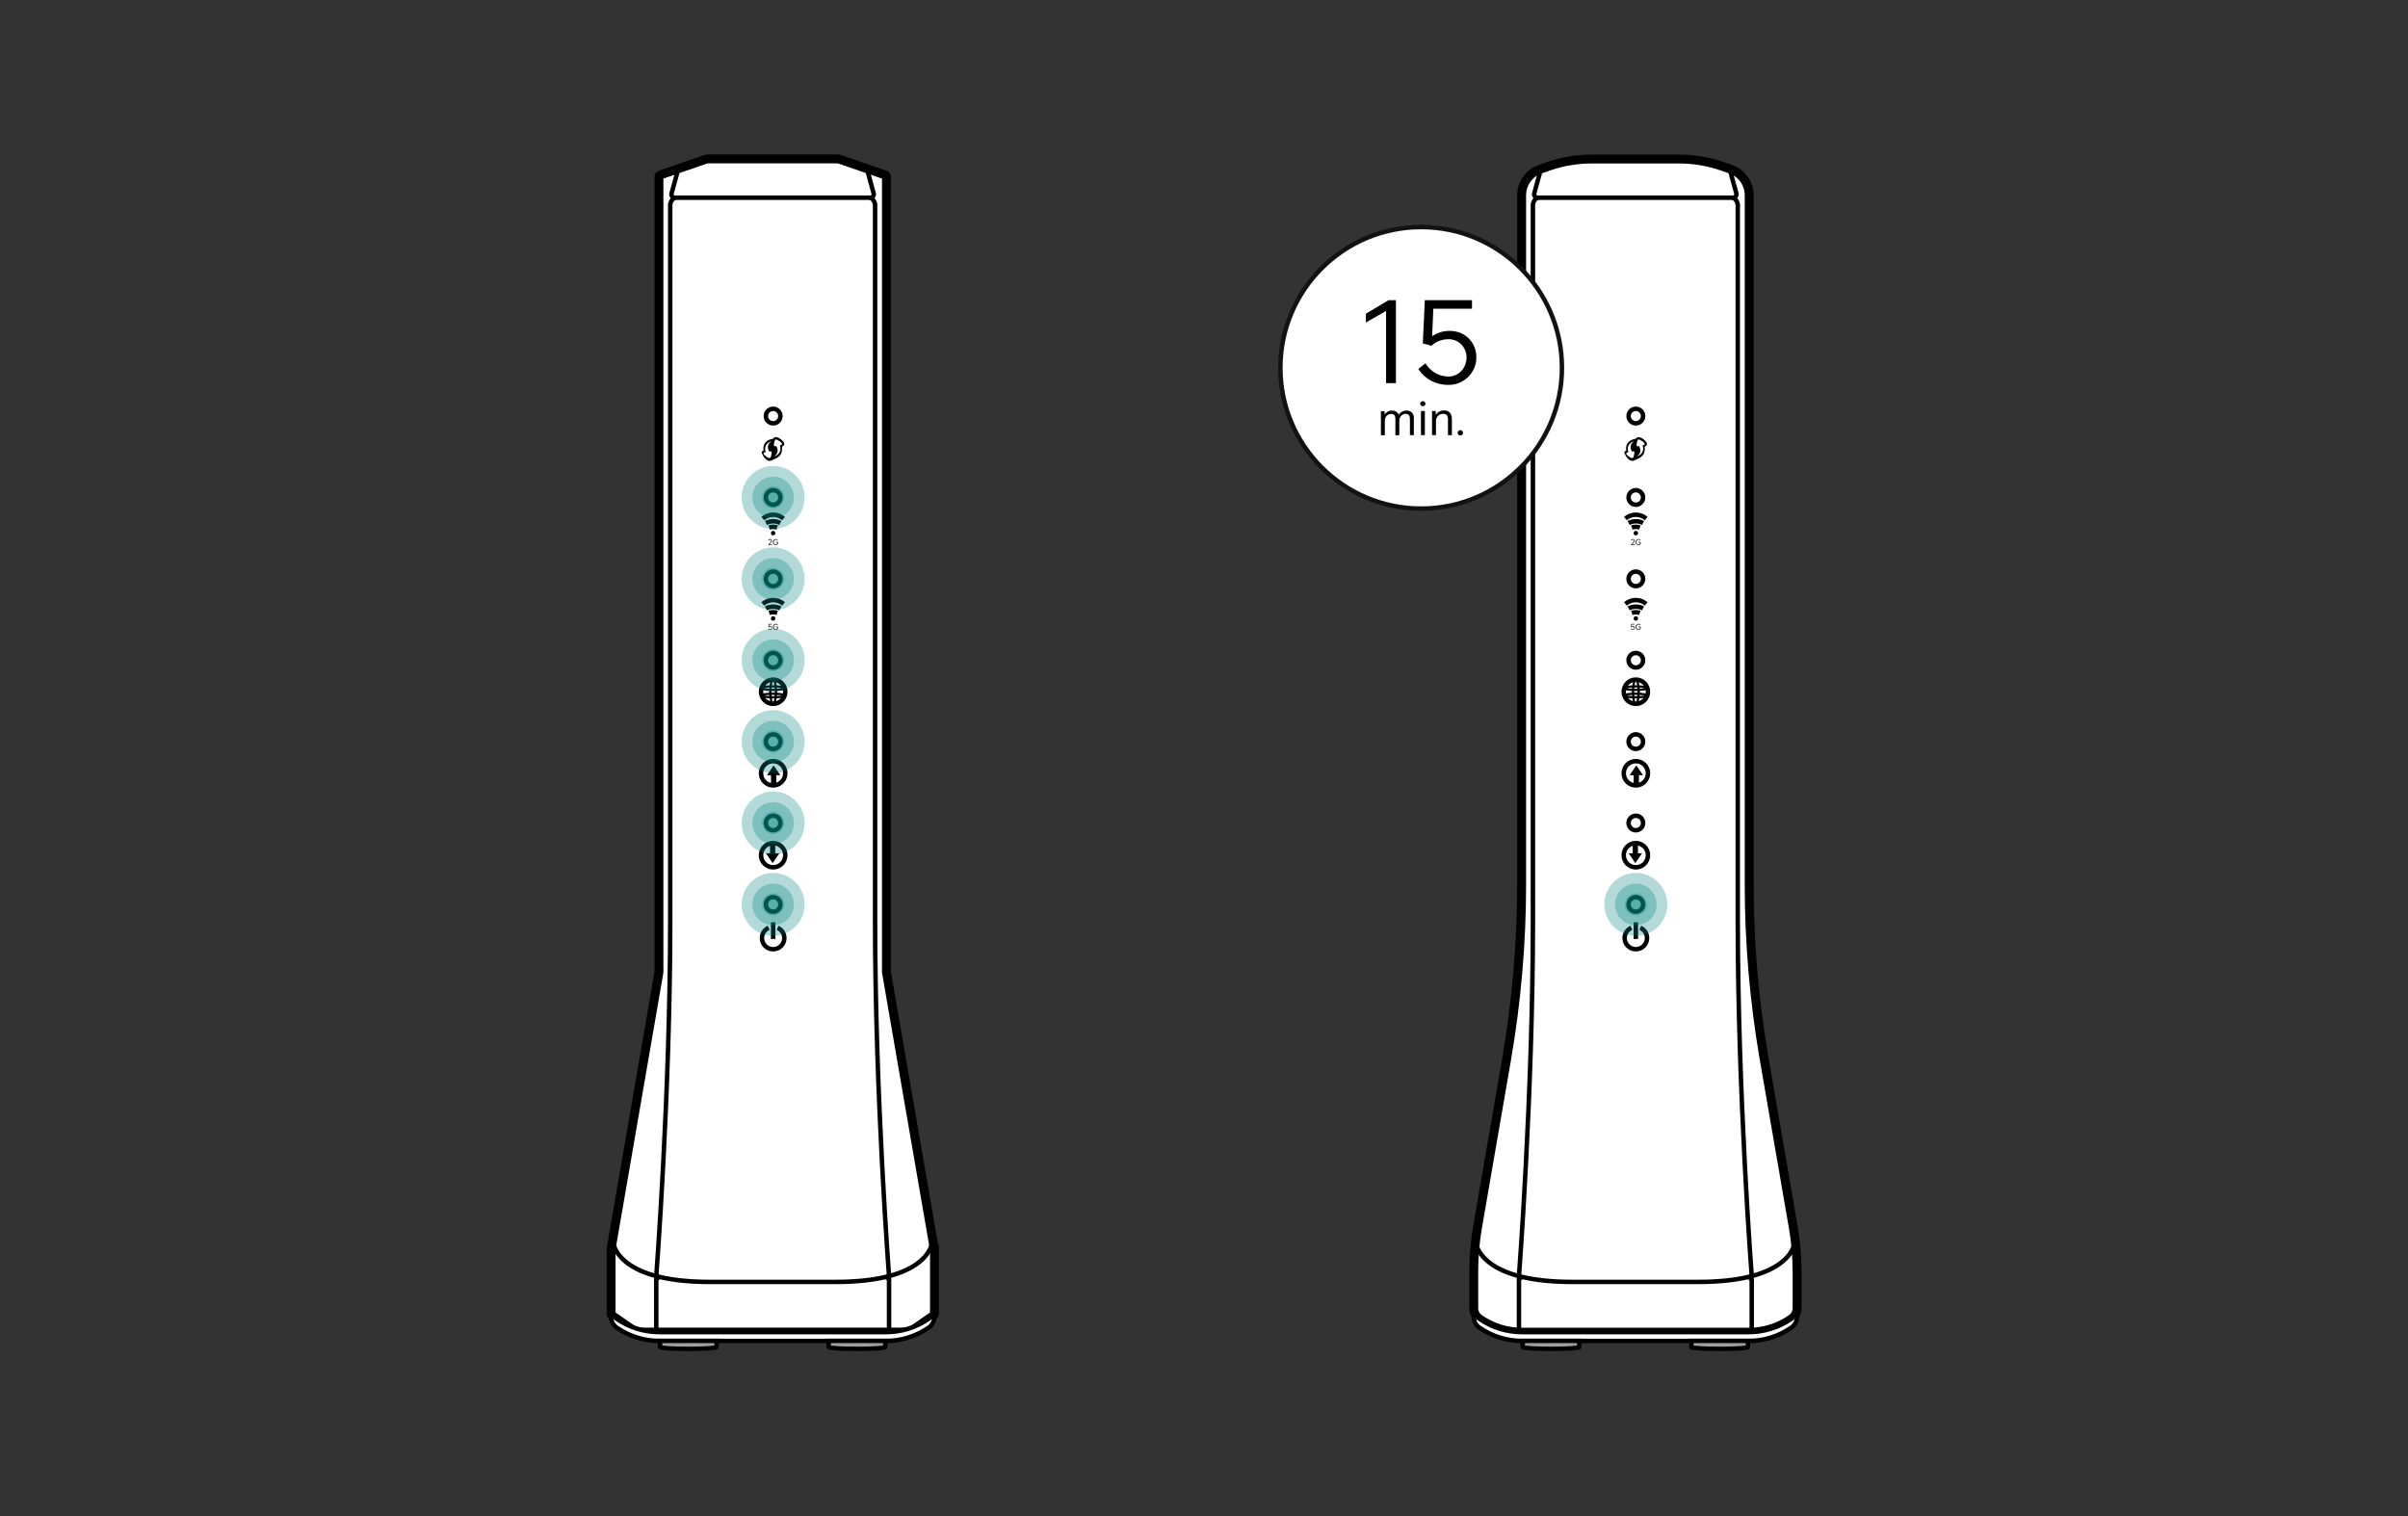 <?xml version="1.0" encoding="UTF-8"?><svg id="Layer_1" xmlns="http://www.w3.org/2000/svg" viewBox="0 0 540 340"><rect x="0" y="0" width="540" height="340" fill="#333333" stroke="none"/><defs><style>.cls-1{stroke-width:2px;}.cls-1,.cls-2,.cls-3{fill:#fff;}.cls-1,.cls-2,.cls-3,.cls-4,.cls-5,.cls-6{stroke-miterlimit:10;}.cls-1,.cls-2,.cls-4,.cls-5,.cls-6{stroke:#000;}.cls-3{stroke:#121212;}.cls-4{fill:#a0a0a0;}.cls-5,.cls-6{fill:none;}.cls-7{fill:#00827c;opacity:.3;}.cls-6{stroke-width:.5px;}</style></defs><g><path class="cls-1" d="M209.52,280.09l-10.73-62.05s0-.06,0-.09V39.69c0-.21-.14-.4-.34-.47l-10.34-3.56c-.05-.02-.11-.03-.16-.03h-29.34c-.06,0-.11,0-.16,.03l-10.34,3.56c-.2,.07-.34,.26-.34,.47V217.95s0,.06,0,.09l-10.73,62.05s0,.06,0,.09v14.42c0,.16,.08,.32,.21,.41l5.22,3.63c.08,.06,.18,.09,.29,.09h61.08c.1,0,.2-.03,.29-.09l5.22-3.63c.13-.09,.21-.25,.21-.41v-14.42s0-.06,0-.09Z"/><path class="cls-2" d="M208.27,295.74c-2.8,1.95-6.13,3-9.54,3h-50.91c-3.41,0-6.74-1.05-9.54-3-.79-.55-1.26-1.45-1.26-2.41v1.98c0,.96,.47,1.86,1.26,2.41,2.8,1.95,6.13,3,9.54,3h50.91c3.41,0,6.74-1.05,9.54-3,.79-.55,1.26-1.45,1.26-2.41v-1.98c0,.96-.47,1.86-1.26,2.41Z"/><path class="cls-5" d="M209.12,278.24s-.14,9.25-21.77,9.25h-14.08s-14.08,0-14.08,0c-21.63,0-21.77-9.25-21.77-9.25"/><g><g><polyline class="cls-5" points="147.17 298.73 147.17 286.92 147.82 286.36"/><polyline class="cls-5" points="199.37 298.73 199.37 286.92 198.73 286.36"/></g><g><path class="cls-5" d="M147.17,286.2s3.13-40.99,3.13-79.61V45.81s.17-1.14,1.11-1.47"/><path class="cls-5" d="M199.37,286.2s-3.13-40.99-3.13-79.61,0-160.77,0-160.77c0,0-.17-1.14-1.11-1.47"/></g></g><path class="cls-5" d="M194.41,37.83l-1.67-.57c-3.12-1.08-6.4-1.63-9.71-1.63h-19.53c-3.3,0-6.58,.55-9.71,1.63l-1.67,.57-1.52,5.53c-.14,.49,.24,.98,.75,.98h43.82c.51,0,.88-.49,.75-.98l-1.52-5.53Z"/><g><path class="cls-4" d="M148.02,300.71v1.37c0,.24,2.84,.43,6.34,.43s6.34-.19,6.34-.43v-1.37h-12.68Z"/><path class="cls-4" d="M185.84,300.71v1.37c0,.24,2.84,.43,6.34,.43s6.34-.19,6.34-.43v-1.37h-12.68Z"/></g><circle class="cls-5" cx="173.38" cy="202.83" r="1.63"/><circle class="cls-5" cx="173.38" cy="184.57" r="1.63"/><circle class="cls-5" cx="173.38" cy="166.32" r="1.63"/><circle class="cls-5" cx="173.38" cy="148.07" r="1.63"/><circle class="cls-5" cx="173.38" cy="129.82" r="1.63"/><circle class="cls-5" cx="173.38" cy="111.56" r="1.63"/><circle class="cls-5" cx="173.38" cy="93.31" r="1.63"/><path d="M175.63,99.01c-.48-.59-1.77-1.48-2.25-.62-1.15,.17-2.43,.85-2.15,2.7,0,.05-.68,.02-.33,.69,.35,.68,1.03,2,2.25,1.43,1.22-.57,2.4-.91,2.22-3.08,.44-.09,.73-.54,.26-1.12Zm-2.69,3.18c-.13,.64-.35,.73-1.18,.14-.84-.59-.55-.82-.06-.93-.6-2,1.3-2.46,1.3-2.46-1,.67-.93,1.58-.48,2.33,.73-.24,.55,.29,.42,.93Zm1.96-2.29c.6,2-1.3,2.46-1.3,2.46,1-.67,.93-1.58,.48-2.33-.73,.24-.55-.29-.42-.93,.13-.64,.35-.73,1.18-.14,.84,.59,.55,.83,.06,.93Z"/><line class="cls-5" x1="173.38" y1="210.57" x2="173.38" y2="206.84"/><path class="cls-5" d="M172.38,208.07c-.89,.39-1.51,1.27-1.51,2.3,0,1.39,1.12,2.51,2.51,2.51s2.51-1.12,2.51-2.51c0-1.03-.62-1.92-1.51-2.3"/><g><circle class="cls-5" cx="173.38" cy="191.79" r="2.72"/><path d="M173.38,189.07c-.24,0-.48,.03-.7,.09v2.2h-.91l1.5,2.2,1.5-2.2h-.91v-2.25c-.16-.03-.32-.04-.48-.04Z"/></g><g><circle class="cls-5" cx="173.38" cy="173.42" r="2.72"/><path d="M173.38,176.14c.24,0,.48-.03,.7-.09v-2.2h.91l-1.5-2.2-1.5,2.2h.91v2.25c.16,.03,.32,.04,.48,.04Z"/></g><g><circle class="cls-5" cx="173.38" cy="155.13" r="2.72"/><ellipse class="cls-6" cx="173.38" cy="155.13" rx=".64" ry="2.72"/><ellipse class="cls-6" cx="173.38" cy="154.33" rx="2.6" ry=".4"/><ellipse class="cls-6" cx="173.38" cy="155.98" rx="2.6" ry=".4"/></g><circle cx="173.38" cy="138.7" r=".5"/><path class="cls-5" d="M174.28,137.44c-.28-.09-.59-.14-.9-.14s-.62,.05-.9,.14"/><path class="cls-5" d="M174.99,136.44c-.48-.25-1.03-.39-1.61-.39s-1.13,.14-1.61,.39"/><path class="cls-5" d="M175.7,135.44c-.62-.54-1.43-.87-2.32-.87s-1.69,.33-2.32,.87"/><circle cx="173.38" cy="119.56" r=".5"/><path class="cls-5" d="M174.28,118.29c-.28-.09-.59-.14-.9-.14s-.62,.05-.9,.14"/><path class="cls-5" d="M174.99,117.29c-.48-.25-1.03-.39-1.61-.39s-1.13,.14-1.61,.39"/><path class="cls-5" d="M175.7,116.3c-.62-.54-1.43-.87-2.32-.87s-1.69,.33-2.32,.87"/><g><path d="M172.46,141.19c-.08-.04-.15-.11-.2-.18l.11-.09c.04,.06,.09,.11,.15,.15,.06,.04,.13,.06,.21,.06,.05,0,.1-.01,.14-.04,.04-.03,.08-.06,.1-.11,.02-.05,.04-.1,.04-.15s-.01-.1-.04-.15-.06-.08-.1-.1c-.04-.02-.09-.04-.14-.04-.06,0-.11,0-.16,.03s-.08,.04-.11,.07l-.14-.04,.03-.68h.74v.13h-.61l-.02,.43s.07-.05,.12-.06c.05-.02,.1-.02,.15-.02,.08,0,.15,.02,.21,.05,.06,.04,.11,.09,.15,.15,.04,.06,.05,.13,.05,.21s-.02,.15-.06,.22c-.04,.07-.09,.12-.16,.16-.07,.04-.14,.06-.22,.06-.1,0-.2-.02-.28-.07Z"/><path d="M173.67,141.17c-.1-.06-.18-.14-.24-.24-.06-.1-.09-.22-.09-.35s.03-.24,.09-.35c.06-.1,.14-.19,.24-.24s.21-.09,.33-.09c.09,0,.18,.02,.25,.05s.15,.08,.2,.13l-.11,.1s-.1-.08-.16-.11c-.06-.03-.12-.04-.19-.04-.09,0-.17,.02-.25,.07-.07,.05-.13,.11-.17,.19-.04,.08-.06,.18-.06,.28s.02,.2,.06,.28c.04,.08,.1,.15,.17,.19s.16,.07,.25,.07c.06,0,.11,0,.17-.03s.1-.05,.14-.08v-.31h-.28v-.14h.44v.5c-.06,.06-.13,.11-.21,.14s-.17,.05-.26,.05c-.12,0-.23-.03-.33-.09Z"/></g><g><path d="M172.42,122c.15-.14,.26-.25,.33-.32,.07-.07,.12-.14,.16-.2,.04-.06,.05-.13,.05-.19,0-.05-.01-.09-.03-.13s-.05-.07-.09-.1c-.04-.02-.08-.04-.14-.04-.12,0-.23,.06-.32,.19l-.11-.08c.05-.08,.12-.14,.19-.18,.07-.04,.16-.06,.25-.06,.07,0,.14,.02,.2,.05,.06,.03,.11,.08,.15,.14,.04,.06,.05,.12,.05,.19,0,.08-.02,.16-.06,.23s-.11,.16-.19,.25-.2,.2-.34,.33h.64v.13h-.86v-.11c.09-.08,.13-.12,.12-.12Z"/><path d="M173.66,122.16c-.1-.06-.18-.14-.24-.24-.06-.1-.09-.22-.09-.35s.03-.24,.09-.35c.06-.1,.14-.19,.24-.24s.21-.09,.33-.09c.09,0,.18,.02,.25,.05s.15,.08,.2,.13l-.11,.1s-.1-.08-.16-.11c-.06-.03-.12-.04-.19-.04-.09,0-.17,.02-.25,.07-.07,.05-.13,.11-.17,.19-.04,.08-.06,.18-.06,.28s.02,.2,.06,.28c.04,.08,.1,.15,.17,.19s.16,.07,.25,.07c.06,0,.11,0,.17-.03s.1-.05,.14-.08v-.31h-.28v-.14h.44v.5c-.06,.06-.13,.11-.21,.14s-.17,.05-.26,.05c-.12,0-.23-.03-.33-.09Z"/></g></g><g><path class="cls-1" d="M402.14,275.18l-6.51-37.64c-2.24-12.97-3.37-26.12-3.37-39.28V43.79c0-2.64-1.68-5-4.18-5.86l-1.86-.64c-3.12-1.08-6.4-1.63-9.71-1.63h-19.53c-3.3,0-6.58,.55-9.71,1.63l-1.86,.64c-2.5,.86-4.18,3.21-4.18,5.86V198.25c0,13.17-1.13,26.31-3.37,39.28l-6.51,37.64c-.57,3.32-.86,6.69-.86,10.06v8.13c0,.96,.47,1.86,1.26,2.41h0c2.8,1.95,6.13,3,9.54,3h50.91c3.41,0,6.74-1.05,9.54-3h0c.79-.55,1.26-1.45,1.26-2.41v-8.13c0-3.37-.29-6.74-.86-10.06Z"/><path class="cls-2" d="M401.73,295.74c-2.8,1.95-6.13,3-9.54,3h-50.91c-3.41,0-6.74-1.05-9.54-3-.79-.55-1.26-1.45-1.26-2.41v1.98c0,.96,.47,1.86,1.26,2.41,2.8,1.95,6.13,3,9.54,3h50.91c3.41,0,6.74-1.05,9.54-3,.79-.55,1.26-1.45,1.26-2.41v-1.98c0,.96-.47,1.86-1.26,2.41Z"/><path class="cls-5" d="M402.57,278.24s-.14,9.25-21.77,9.25h-14.08s-14.08,0-14.08,0c-21.63,0-21.77-9.25-21.77-9.25"/><g><g><polyline class="cls-5" points="340.63 298.73 340.63 286.92 341.27 286.36"/><polyline class="cls-5" points="392.83 298.73 392.83 286.92 392.18 286.36"/></g><g><path class="cls-5" d="M340.63,286.2s3.13-40.99,3.13-79.61V45.81s.17-1.14,1.11-1.47"/><path class="cls-5" d="M392.83,286.2s-3.13-40.99-3.13-79.61c0-38.62,0-160.77,0-160.77,0,0-.17-1.14-1.11-1.47"/></g></g><path class="cls-5" d="M387.87,37.83l-1.67-.57c-3.12-1.08-6.4-1.63-9.71-1.63h-19.53c-3.3,0-6.58,.55-9.71,1.63l-1.67,.57-1.52,5.53c-.14,.49,.24,.98,.75,.98h43.82c.51,0,.88-.49,.75-.98l-1.52-5.53Z"/><g><path class="cls-4" d="M341.48,300.71v1.37c0,.24,2.84,.43,6.34,.43s6.34-.19,6.34-.43v-1.37h-12.68Z"/><path class="cls-4" d="M379.29,300.71v1.37c0,.24,2.84,.43,6.34,.43s6.34-.19,6.34-.43v-1.37h-12.68Z"/></g><circle class="cls-5" cx="366.84" cy="202.83" r="1.63"/><circle class="cls-5" cx="366.84" cy="184.57" r="1.63"/><circle class="cls-5" cx="366.84" cy="166.32" r="1.63"/><circle class="cls-5" cx="366.84" cy="148.07" r="1.63"/><circle class="cls-5" cx="366.84" cy="129.82" r="1.63"/><circle class="cls-5" cx="366.84" cy="111.56" r="1.63"/><circle class="cls-5" cx="366.84" cy="93.31" r="1.63"/><path d="M369.09,99.01c-.48-.59-1.77-1.48-2.25-.62-1.15,.17-2.43,.85-2.15,2.7,0,.05-.68,.02-.33,.69,.35,.68,1.03,2,2.25,1.43,1.22-.57,2.4-.91,2.22-3.08,.44-.09,.73-.54,.26-1.12Zm-2.69,3.18c-.13,.64-.35,.73-1.18,.14-.84-.59-.55-.82-.06-.93-.6-2,1.3-2.46,1.3-2.46-1,.67-.93,1.58-.48,2.33,.73-.24,.55,.29,.42,.93Zm1.96-2.29c.6,2-1.3,2.46-1.3,2.46,1-.67,.93-1.58,.48-2.33-.73,.24-.55-.29-.42-.93,.13-.64,.35-.73,1.18-.14,.84,.59,.55,.83,.06,.93Z"/><line class="cls-5" x1="366.84" y1="210.57" x2="366.84" y2="206.84"/><path class="cls-5" d="M365.84,208.07c-.89,.39-1.51,1.27-1.51,2.3,0,1.39,1.12,2.51,2.51,2.51s2.51-1.12,2.51-2.51c0-1.03-.62-1.92-1.51-2.3"/><g><circle class="cls-5" cx="366.84" cy="191.79" r="2.72"/><path d="M366.84,189.07c-.24,0-.48,.03-.7,.09v2.2h-.91l1.5,2.2,1.5-2.2h-.91v-2.25c-.16-.03-.32-.04-.48-.04Z"/></g><g><circle class="cls-5" cx="366.84" cy="173.42" r="2.72"/><path d="M366.84,176.14c.24,0,.48-.03,.7-.09v-2.2h.91l-1.5-2.2-1.5,2.2h.91v2.25c.16,.03,.32,.04,.48,.04Z"/></g><g><circle class="cls-5" cx="366.84" cy="155.13" r="2.72"/><ellipse class="cls-6" cx="366.84" cy="155.13" rx=".64" ry="2.72"/><ellipse class="cls-6" cx="366.84" cy="154.33" rx="2.6" ry=".4"/><ellipse class="cls-6" cx="366.84" cy="155.98" rx="2.6" ry=".4"/></g><circle cx="366.84" cy="138.7" r=".5"/><path class="cls-5" d="M367.74,137.44c-.28-.09-.59-.14-.9-.14s-.62,.05-.9,.14"/><path class="cls-5" d="M368.45,136.44c-.48-.25-1.03-.39-1.61-.39s-1.13,.14-1.61,.39"/><path class="cls-5" d="M369.15,135.44c-.62-.54-1.43-.87-2.32-.87s-1.69,.33-2.32,.87"/><circle cx="366.84" cy="119.56" r=".5"/><path class="cls-5" d="M367.74,118.29c-.28-.09-.59-.14-.9-.14s-.62,.05-.9,.14"/><path class="cls-5" d="M368.45,117.29c-.48-.25-1.03-.39-1.61-.39s-1.13,.14-1.61,.39"/><path class="cls-5" d="M369.15,116.3c-.62-.54-1.43-.87-2.32-.87s-1.69,.33-2.32,.87"/><g><path d="M365.92,141.19c-.08-.04-.15-.11-.2-.18l.11-.09c.04,.06,.09,.11,.15,.15,.06,.04,.13,.06,.21,.06,.05,0,.1-.01,.14-.04,.04-.03,.08-.06,.1-.11,.02-.05,.04-.1,.04-.15s-.01-.1-.04-.15-.06-.08-.1-.1c-.04-.02-.09-.04-.14-.04-.06,0-.11,0-.16,.03s-.08,.04-.11,.07l-.14-.04,.03-.68h.74v.13h-.61l-.02,.43s.07-.05,.12-.06c.05-.02,.1-.02,.15-.02,.08,0,.15,.02,.21,.05,.06,.04,.11,.09,.15,.15,.04,.06,.05,.13,.05,.21s-.02,.15-.06,.22c-.04,.07-.09,.12-.16,.16-.07,.04-.14,.06-.22,.06-.1,0-.2-.02-.28-.07Z"/><path d="M367.13,141.17c-.1-.06-.18-.14-.24-.24-.06-.1-.09-.22-.09-.35s.03-.24,.09-.35c.06-.1,.14-.19,.24-.24s.21-.09,.33-.09c.09,0,.18,.02,.25,.05s.15,.08,.2,.13l-.11,.1s-.1-.08-.16-.11c-.06-.03-.12-.04-.19-.04-.09,0-.17,.02-.25,.07-.07,.05-.13,.11-.17,.19-.04,.08-.06,.18-.06,.28s.02,.2,.06,.28c.04,.08,.1,.15,.17,.19s.16,.07,.25,.07c.06,0,.11,0,.17-.03s.1-.05,.14-.08v-.31h-.28v-.14h.44v.5c-.06,.06-.13,.11-.21,.14s-.17,.05-.26,.05c-.12,0-.23-.03-.33-.09Z"/></g><g><path d="M365.88,122c.15-.14,.26-.25,.33-.32,.07-.07,.12-.14,.16-.2,.04-.06,.05-.13,.05-.19,0-.05-.01-.09-.03-.13s-.05-.07-.09-.1c-.04-.02-.08-.04-.14-.04-.12,0-.23,.06-.32,.19l-.11-.08c.05-.08,.12-.14,.19-.18,.07-.04,.16-.06,.25-.06,.07,0,.14,.02,.2,.05,.06,.03,.11,.08,.15,.14,.04,.06,.05,.12,.05,.19,0,.08-.02,.16-.06,.23s-.11,.16-.19,.25-.2,.2-.34,.33h.64v.13h-.86v-.11c.09-.08,.13-.12,.12-.12Z"/><path d="M367.12,122.16c-.1-.06-.18-.14-.24-.24-.06-.1-.09-.22-.09-.35s.03-.24,.09-.35c.06-.1,.14-.19,.24-.24s.21-.09,.33-.09c.09,0,.18,.02,.25,.05s.15,.08,.2,.13l-.11,.1s-.1-.08-.16-.11c-.06-.03-.12-.04-.19-.04-.09,0-.17,.02-.25,.07-.07,.05-.13,.11-.17,.19-.04,.08-.06,.18-.06,.28s.02,.2,.06,.28c.04,.08,.1,.15,.17,.19s.16,.07,.25,.07c.06,0,.11,0,.17-.03s.1-.05,.14-.08v-.31h-.28v-.14h.44v.5c-.06,.06-.13,.11-.21,.14s-.17,.05-.26,.05c-.12,0-.23-.03-.33-.09Z"/></g></g><g><circle class="cls-7" cx="173.38" cy="148.07" r="2.5"/><circle class="cls-7" cx="173.38" cy="148.07" r="4.66"/><circle class="cls-7" cx="173.38" cy="148.07" r="7.06"/></g><g><circle class="cls-7" cx="173.38" cy="129.82" r="2.5"/><circle class="cls-7" cx="173.38" cy="129.82" r="4.66"/><circle class="cls-7" cx="173.38" cy="129.82" r="7.06"/></g><g><circle class="cls-7" cx="173.38" cy="111.56" r="2.5"/><circle class="cls-7" cx="173.38" cy="111.56" r="4.66"/><circle class="cls-7" cx="173.38" cy="111.56" r="7.06"/></g><g><circle class="cls-7" cx="173.38" cy="166.32" r="2.5"/><circle class="cls-7" cx="173.38" cy="166.32" r="4.66"/><circle class="cls-7" cx="173.38" cy="166.32" r="7.06"/></g><g><circle class="cls-7" cx="173.38" cy="184.57" r="2.5"/><circle class="cls-7" cx="173.38" cy="184.57" r="4.66"/><circle class="cls-7" cx="173.38" cy="184.57" r="7.06"/></g><g><circle class="cls-7" cx="173.38" cy="202.83" r="2.5"/><circle class="cls-7" cx="173.38" cy="202.83" r="4.66"/><circle class="cls-7" cx="173.38" cy="202.83" r="7.06"/></g><g><circle class="cls-7" cx="366.84" cy="202.83" r="2.5"/><circle class="cls-7" cx="366.84" cy="202.83" r="4.66"/><circle class="cls-7" cx="366.84" cy="202.83" r="7.06"/></g><circle class="cls-3" cx="318.7" cy="82.49" r="31.57"/><g><path d="M310.83,69.74l-4.52,2.58v-1.97l5.08-3.03h1.65v18.61h-2.21v-16.19Z"/><path d="M318.06,82.74l1.6-1.25c1.06,1.7,2.84,2.95,5.18,2.95s4.04-1.99,4.04-4.28-1.78-4.09-4.01-4.09c-1.81,0-3.08,.72-3.83,1.46l-1.97-.51,.45-9.7h10.58v1.91h-8.67l-.27,6.19c.88-.64,2.26-1.22,3.91-1.22,3.46,0,6.01,2.55,6.01,5.95s-2.74,6.17-6.25,6.17c-3,0-5.37-1.41-6.78-3.59Z"/><path d="M317.06,93.69v3.9h-.88v-3.67c0-.68-.27-1.11-.94-1.11-.81,0-1.44,.66-1.44,1.52v3.27h-.88v-3.67c0-.68-.26-1.11-.93-1.11-.82,0-1.44,.66-1.44,1.52v3.27h-.88v-5.41h.83v.77c.38-.6,1.01-.9,1.65-.9,.79,0,1.31,.39,1.53,.96,.41-.64,1.06-.96,1.73-.96,1.07,0,1.65,.71,1.65,1.65Z"/><path d="M319.08,89.96c.31,0,.58,.27,.58,.57s-.27,.58-.58,.58-.6-.27-.6-.58,.28-.57,.6-.57Zm-.43,2.21h.88v5.41h-.88v-5.41Z"/><path d="M325.59,93.82v3.77h-.88v-3.54c0-.78-.28-1.25-1.03-1.25-.95,0-1.66,.7-1.66,1.6v3.18h-.88v-5.41h.83v.86c.4-.65,1.12-.99,1.87-.99,1.15,0,1.73,.76,1.73,1.78Z"/><path d="M326.87,97.07c0-.31,.29-.61,.62-.61s.61,.29,.61,.61-.29,.6-.61,.6-.62-.29-.62-.6Z"/></g></svg>